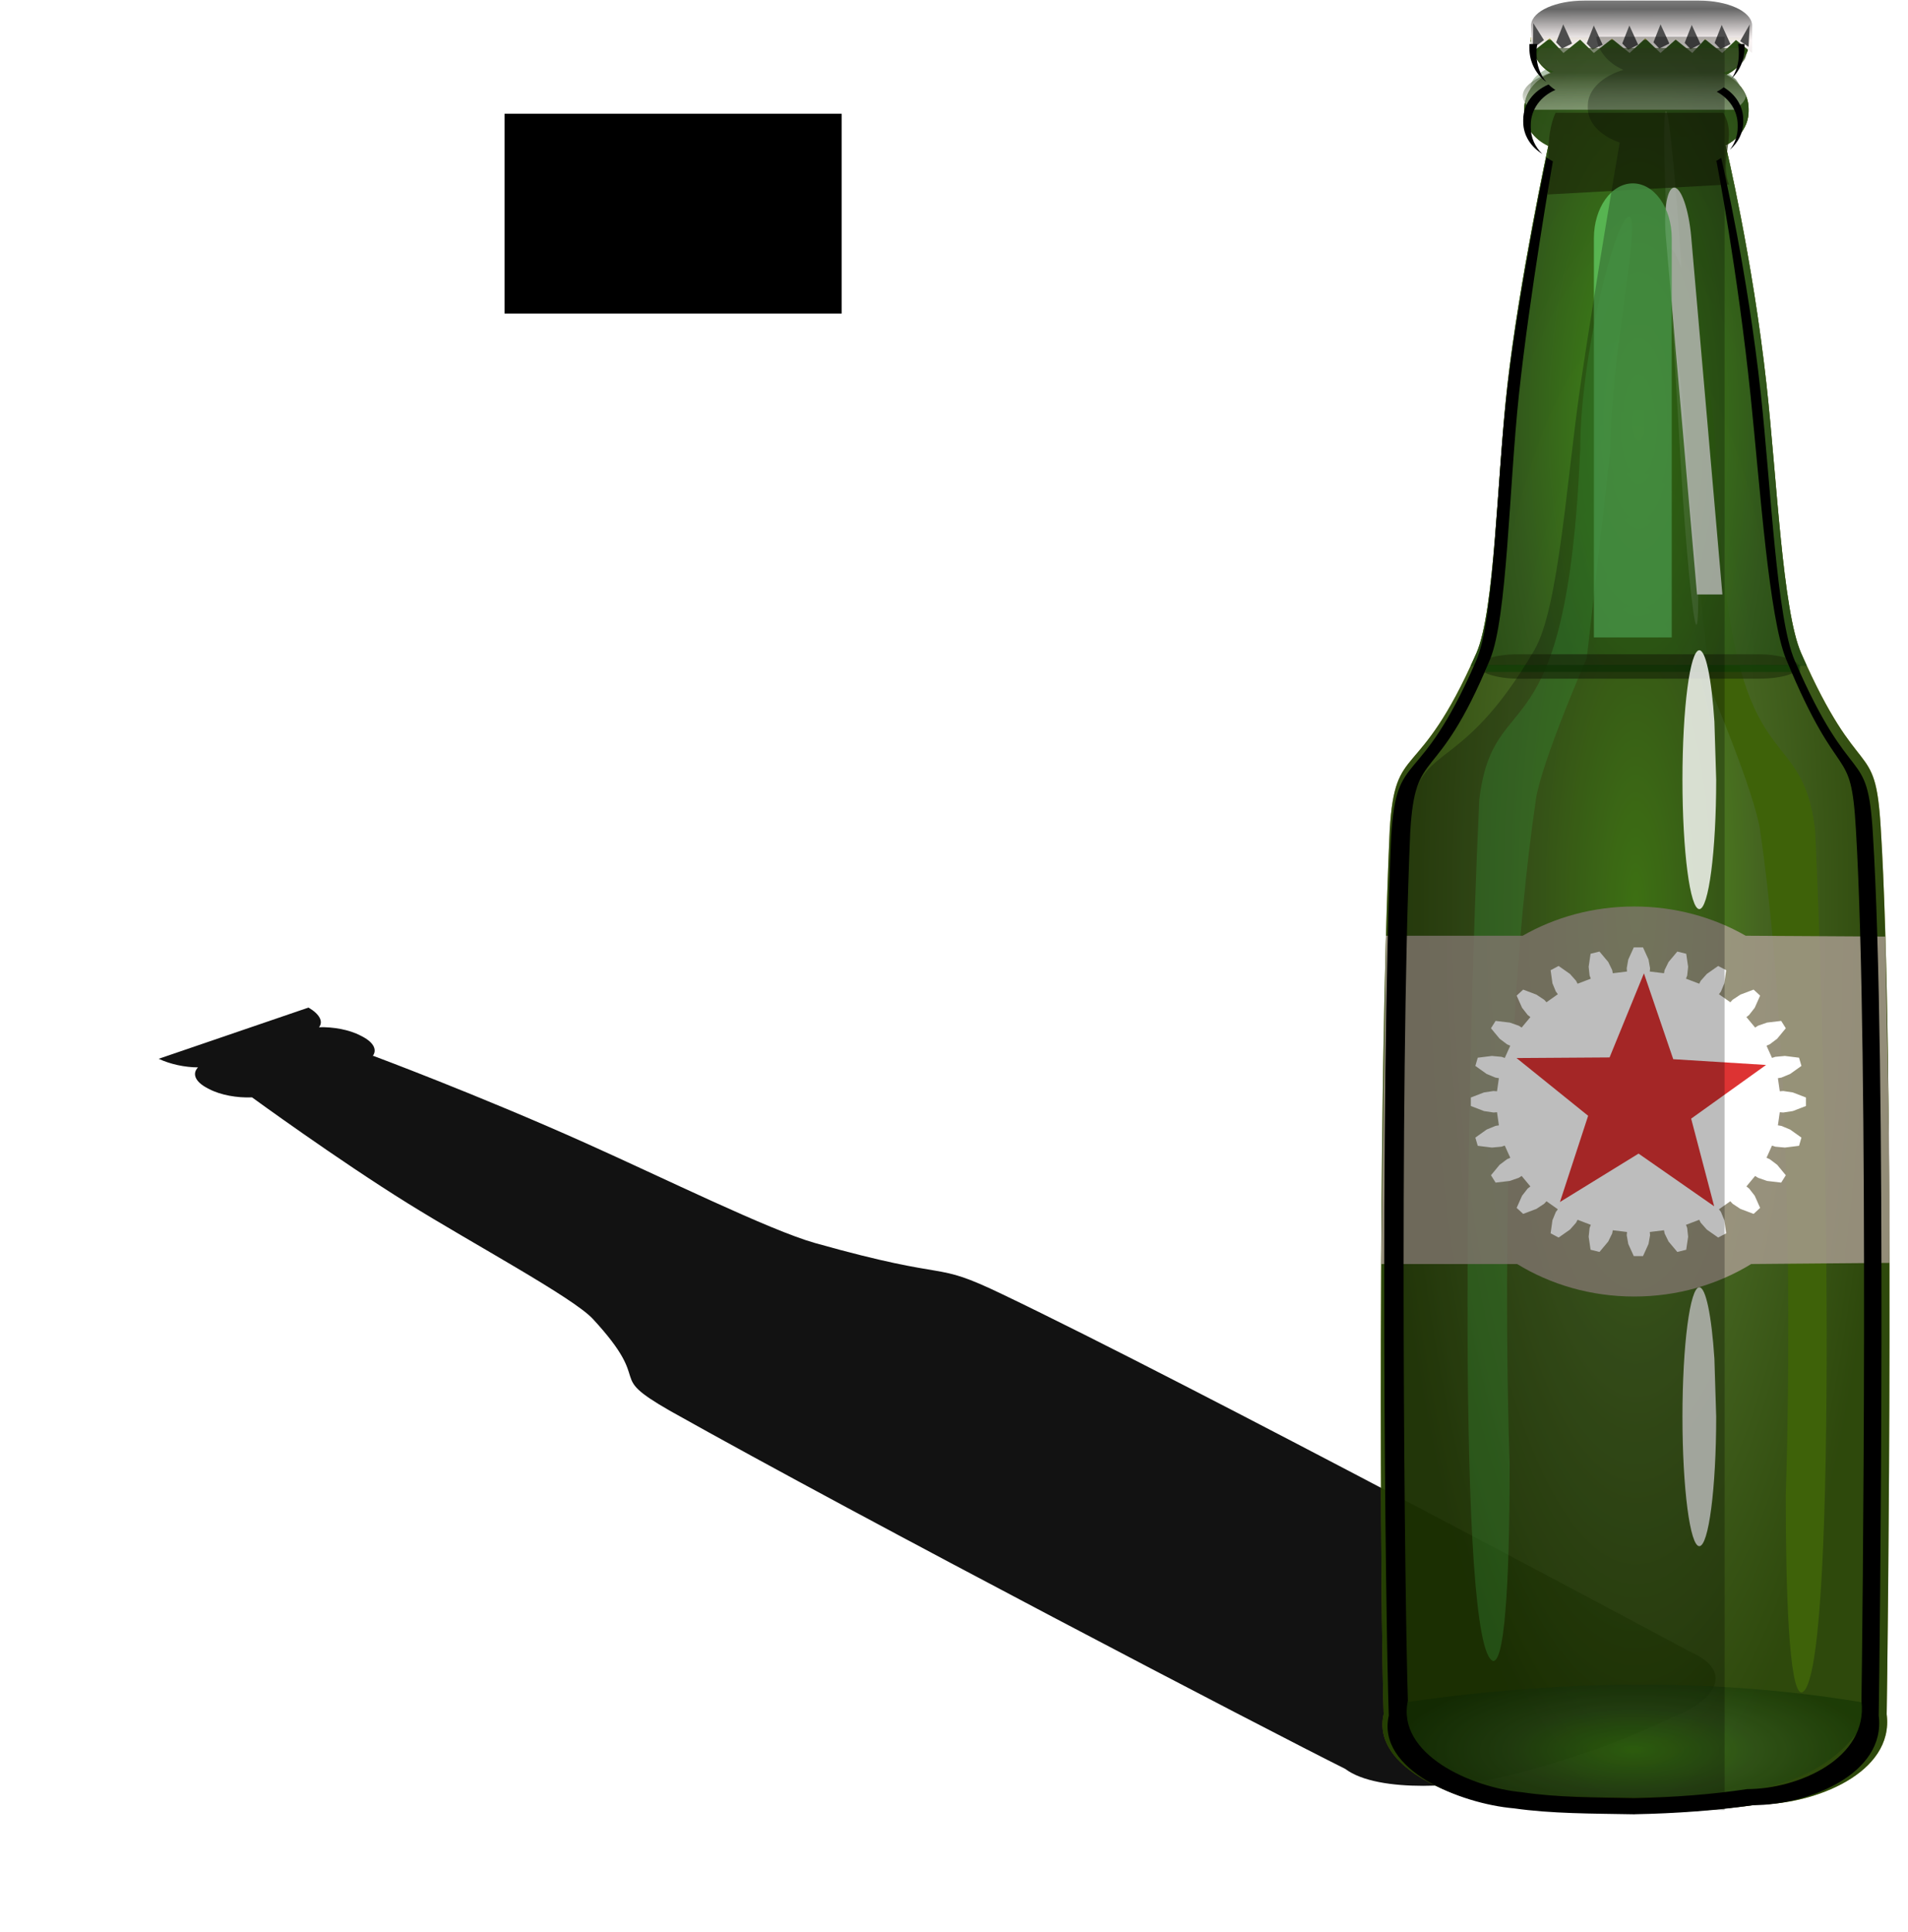 <?xml version="1.0" encoding="UTF-8"?>
<svg version="1.1" viewBox="0 0 917.08 928.32" xmlns="http://www.w3.org/2000/svg" xmlns:xlink="http://www.w3.org/1999/xlink">
<defs>
<linearGradient id="b">
<stop stop-color="#409614" offset="0"/>
<stop stop-color="#2f561c" offset=".5"/>
<stop stop-color="#133403" offset="1"/>
</linearGradient>
<filter id="w" x="-.027" y="-1.088" width="1.054" height="3.175" color-interpolation-filters="sRGB">
<feGaussianBlur stdDeviation="1.942"/>
</filter>
<filter id="v" x="-.04" y="-.152" width="1.08" height="1.305" color-interpolation-filters="sRGB">
<feGaussianBlur stdDeviation="4.793"/>
</filter>
<filter id="d" x="-.443" y="-.047" width="1.886" height="1.093" color-interpolation-filters="sRGB">
<feGaussianBlur stdDeviation="17.226"/>
</filter>
<filter id="u" x="-.908" y="-.074" width="2.817" height="1.148" color-interpolation-filters="sRGB">
<feGaussianBlur stdDeviation="10.623"/>
</filter>
<filter id="c" x="-1.633" y="-.057" width="4.266" height="1.114" color-interpolation-filters="sRGB">
<feGaussianBlur stdDeviation="14.217"/>
</filter>
<filter id="t" color-interpolation-filters="sRGB">
<feGaussianBlur stdDeviation="2.269"/>
</filter>
<filter id="s" x="-.11" y="-.738" width="1.22" height="2.476" color-interpolation-filters="sRGB">
<feGaussianBlur stdDeviation="7.908"/>
</filter>
<filter id="r" x="-.695" y="-.15" width="2.391" height="1.301" color-interpolation-filters="sRGB">
<feGaussianBlur stdDeviation="17.513"/>
</filter>
<filter id="q" x="-1.102" y="-.238" width="3.204" height="1.477" color-interpolation-filters="sRGB">
<feGaussianBlur stdDeviation="27.749"/>
</filter>
<filter id="p" color-interpolation-filters="sRGB">
<feGaussianBlur stdDeviation="6.183"/>
</filter>
<filter id="o" color-interpolation-filters="sRGB">
<feGaussianBlur stdDeviation="1.398"/>
</filter>
<filter id="a" x="-.368" y="-.225" width="1.735" height="1.449" color-interpolation-filters="sRGB">
<feGaussianBlur stdDeviation="1.685"/>
</filter>
<filter id="n" x="-.169" y="-.021" width="1.338" height="1.041" color-interpolation-filters="sRGB">
<feGaussianBlur stdDeviation="9.401"/>
</filter>
<filter id="m" x="-.076" y="-.173" width="1.151" height="1.347" color-interpolation-filters="sRGB">
<feGaussianBlur stdDeviation="3.904"/>
</filter>
<filter id="l" x="-.049" y="-.157" width="1.098" height="1.315" color-interpolation-filters="sRGB">
<feGaussianBlur stdDeviation="2.526"/>
</filter>
<filter id="k" x="-.101" y="-.187" width="1.203" height="1.374" color-interpolation-filters="sRGB">
<feGaussianBlur stdDeviation="37.307"/>
</filter>
<linearGradient id="j" x1="-187.5" x2="-187.5" y1="38.987" y2="38.987" gradientUnits="userSpaceOnUse">
<stop stop-color="#416e36" offset="0"/>
<stop stop-color="#416e36" stop-opacity="0" offset="1"/>
</linearGradient>
<radialGradient id="g" cx="-186.94" cy="492.29" r="143.66" gradientTransform="matrix(1,0,0,3.9,0,-1389.4)" gradientUnits="userSpaceOnUse" xlink:href="#b"/>
<radialGradient id="f" cx="-187.91" cy="1024.6" r="144.38" gradientTransform="matrix(1 -4.3926e-8 1.6975e-8 .386 -1.7392e-5 622.64)" gradientUnits="userSpaceOnUse" xlink:href="#b"/>
<radialGradient id="e" cx="-185.42" cy="408.18" r="143.66" gradientTransform="matrix(1,0,0,3.21,0,-1076)" gradientUnits="userSpaceOnUse" xlink:href="#b"/>
<linearGradient id="i" x1="-205.3" x2="-205.17" y1="-32.421" y2="3.579" gradientTransform="matrix(1.024 0 0 .915 5.022 3.358)" gradientUnits="userSpaceOnUse">
<stop stop-color="#808080" offset="0"/>
<stop stop-color="#666" offset=".2"/>
<stop stop-color="#fbf4f4" stop-opacity=".931" offset=".792"/>
<stop stop-color="#f3efef" offset="1"/>
</linearGradient>
<linearGradient id="h" x1="-186" x2="-186" y1="51.375" y2="-22.625" gradientTransform="matrix(1 0 0 .945 0 -.275)" gradientUnits="userSpaceOnUse">
<stop stop-color="#f1f6ec" stop-opacity=".703" offset="0"/>
<stop stop-color="#425133" offset=".414"/>
<stop stop-color="#233e09" offset="1"/>
</linearGradient>
</defs>
<g transform="translate(180.53 -121.68)">
<path transform="matrix(.848 -.035 0 .781 723.95 89.249)" d="m-976.66 649.25c6.6 3.683 14.98 5.942 22.291 6.283-3.412 3.678-1.71 8.703 5.192 12.946l1.106 0.68c6.489 3.99 15.859 6.223 24.321 6.203 0.194 0.162 48.353 40.429 88.257 69.141 36.872 26.53 93.724 62.201 104.92 75.845 35.581 43.369 6.091 33.352 43.525 58.374 111.41 72.902 340.73 212.91 382.91 237.6 18.879 16.204 68.259 14.076 91.51 8.392 17.221-3.394 33.028-8.664 50.201-13.947l-0.022-0.013c16.239-5.64 30.673-11.561 43.009-17.786 21.228-6.928 38.976-25.376 10.258-40.273-21.298-13.413-283.41-177.37-388.98-236.95-41.703-23.629-25.279-8.014-106.54-36.476-25.565-8.954-85.402-43.641-130.39-67.532-60.989-32.387-119.93-58.847-119.93-58.847l-0.342 0.112c2.576-3.595 0.686-8.246-5.771-12.216l-1.106-0.68c-6.294-3.869-15.286-6.095-23.543-6.207 2.495-3.3 0.425-8.021-5.971-12.359l-84.902 27.709z" fill-rule="evenodd" filter="url(#k)" opacity=".964"/>
<flowRoot fill="#000000" font-family="Bitstream Vera Sans" font-size="40px" xml:space="preserve">
      <flowRegion>
        <rect x="62" y="176.36" width="162" height="96"/>
      </flowRegion>
      <flowPara/>
    </flowRoot>
<g transform="matrix(.848 0 0 .781 764.36 141.52)">
<rect transform="matrix(1,0,0,1.165,0,-10.341)" x="-246.88" y="18.675" width="118.75" height="40.625" rx="35.057" ry="15.019" fill="url(#j)" fill-rule="evenodd" filter="url(#o)" opacity=".888"/>
<path d="m-246.72-2.312c0.121 9.425 4.759 17.575 11.594 21.906-8.974 3.848-15.156 12.222-15.156 21.969v1.562c0 9.164 5.48 17.103 13.594 21.219-0.067 0.338-16.63 84.344-23.125 146.97-6.001 57.866-7.117 139.23-17.625 165.19-33.398 82.501-46.004 53.027-49.125 108.91-6.854 163.95-5.33 486.33-3.406 544.03-7.143 33.56 43.332 54.549 74.375 57.406 21.724 3.341 45.012 3.173 69.625 3.656v-0.031c24.276-0.51 47.264-2.326 68.719-5.625 31.043 0 76.661-18.99 72.375-55.406 0.496-30.556 4.877-404.94-3.406-546.03-3.113-55.91-11.687-24.44-45.085-106.94-10.505-25.96-13.775-107.31-19.625-165.19-7.94-78.46-23.12-147.03-23.12-147.03h-0.5c8.046-4.133 13.469-12.038 13.469-21.156v-1.562c0-8.888-5.132-16.631-12.844-20.844 7.909-3.928 13.432-12.72 13.562-23.031h-124.28z" fill="#808000" fill-rule="evenodd" opacity=".8"/>
<path d="m-246.66-0.75c0.582 8.759 5.077 16.253 11.531 20.344-8.974 3.848-15.156 12.222-15.156 21.969v1.562c0 9.164 5.48 17.103 13.594 21.219-0.067 0.338-16.63 84.344-23.125 146.97-6.001 57.866-7.117 139.23-17.625 165.19-33.398 82.501-46.004 53.027-49.125 108.91-6.854 163.95-5.33 486.33-3.406 544.03-7.143 33.56 43.332 54.549 74.375 57.406 21.724 3.341 45.012 3.173 69.625 3.656v-0.031c24.276-0.51 47.264-2.326 68.719-5.625 31.043 0 76.661-18.99 72.375-55.406 0.496-30.556 4.877-404.94-3.406-546.03-3.113-55.91-11.687-24.44-45.085-106.94-10.505-25.96-13.775-107.31-19.625-165.19-7.94-78.46-23.12-147.03-23.12-147.03h-0.5c8.046-4.133 13.469-12.038 13.469-21.156v-1.562c0-8.888-5.132-16.631-12.844-20.844 7.512-3.731 12.869-11.828 13.5-21.469h-124.16z" fill="url(#g)" fill-rule="evenodd" opacity=".8"/>
<path transform="matrix(-1.007 0 0 .617 -365.3 45.812)" d="m-191 108.08c7.519 0-10.429 85.825-10.429 142.75l-13.429 128.68s-34.459 217.7-37.624 241.05c-23.276 171.65-6.09 254.78-6.09 254.78 0 56.921-1.767 121.32-9.286 121.32-20.784-5.942-27.145-195.33-19.631-369.91 59.711-226.07 16.319-141.29 61.605-382.08 0-56.921 14.203-121.19 34.884-136.59z" fill-opacity="0" filter="url(#t)"/>
<path transform="matrix(.948 0 0 .917 -10.403 117.87)" d="m-332.28 987.47c0.011 0.347 0.02 0.796 0.031 1.125 4.732 64.377 97.435 60.248 146 61.062 61.731-1.08 115.78-0.89 142.72-62.187-93.614-18.45-190.07-17.001-288.75 0z" fill="url(#f)" fill-rule="evenodd" filter="url(#v)" opacity=".8"/>
<rect transform="matrix(.69 0 .05 .918 -52.971 -7.731)" x="-178.57" y="55.219" width="10" height="344.29" rx="22.857" ry="102.75" fill="#fff" fill-rule="evenodd" filter="url(#u)" opacity=".8"/>
<path transform="matrix(-.971 0 0 1 -353.17 19.375)" d="m-191 108.08c7.519 0-10.429 85.825-10.429 142.75l-13.429 128.68s-25.684 63.745-28.85 87.087c-23.276 171.65-14.865 408.74-14.865 408.74 0 56.921-1.767 121.32-9.286 121.32-20.784-5.942-15.445-355.45-7.932-530.02 8.163-73.971 49.589-21.262 57.218-215.8 0-56.921 20.053-142.75 27.571-142.75z" fill="#3e6209" fill-rule="evenodd" filter="url(#d)"/>
<path d="m-216.53-25.406c-16.063 0-29.115 7.336-29.938 16.625h-0.031v20.107l10.498-10.22 7.734 10.22 9.391-9.391 7.734 9.391 10.22-9.944 9.944 9.944 8.839-10.22 8.563 10.22 8.563-9.391 9.391 9.391 7.182-9.668 9.668 9.668 7.734-9.115 9.103 9.115v-20.107h-0.031c-0.823-9.289-13.843-16.625-29.906-16.625h-64.656z" opacity="0"/>
<path d="m-246.66-0.75c0.582 8.759 5.077 16.253 11.531 20.344-8.974 3.848-15.156 12.222-15.156 21.969v1.562c0 9.164 5.48 17.103 13.594 21.219-0.067 0.338-16.63 84.344-23.125 146.97-6.001 57.866-7.117 139.23-17.625 165.19-1.116 2.758-2.211 5.36-3.281 7.875h190.59c-1.06-2.508-2.135-5.12-3.25-7.875-10.5-25.98-13.77-107.33-19.62-165.21-7.94-78.46-23.12-147.03-23.12-147.03h-0.5c8.046-4.133 13.469-12.038 13.469-21.156v-1.578c0-8.888-5.132-16.631-12.844-20.844 7.512-3.731 12.869-11.828 13.5-21.469h-124.16z" fill="url(#e)" fill-rule="evenodd" opacity=".8"/>
<path d="m-191 108.08c7.519 0-10.429 85.825-10.429 142.75l-13.429 128.68s-25.684 63.745-28.85 87.087c-23.276 171.65-14.865 408.74-14.865 408.74 0 56.921-1.767 121.32-9.286 121.32-20.784-5.942-15.445-355.45-7.932-530.02 8.163-73.971 49.589-21.262 57.218-215.8 0-56.921 20.053-142.75 27.571-142.75z" fill="#4abd48" fill-rule="evenodd" filter="url(#d)" opacity=".589"/>
<path d="m-216.3-25.044c-16.155 0-29.281 6.44-30.109 14.594h-0.031v17.652l10.559-8.972 7.778 8.972 9.445-8.244 7.778 8.244 10.278-8.729 10.001 8.729 8.889-8.972 8.612 8.972 8.612-8.244 9.445 8.244 7.223-8.487 9.723 8.487 7.778-8.002 9.155 8.002v-17.652h-0.031c-0.828-8.154-13.923-14.594-30.078-14.594h-65.027z" fill="url(#i)" fill-rule="evenodd"/>
<path transform="matrix(.899 0 0 -.878 -23.237 -4.849)" d="m-232.47-6.261 4.47 12.623 5.552-13.484-6.306-3.486-3.719 4.347z" fill="#4d4d4d" filter="url(#a)"/>
<path transform="matrix(.899 0 0 -.878 -5.913 -4.142)" d="m-232.47-6.261 4.47 12.623 5.552-13.484-6.306-3.486-3.719 4.347z" fill="#4d4d4d" filter="url(#a)"/>
<path transform="matrix(.899 0 0 -.878 14.24 -4.142)" d="m-232.47-6.261 4.47 12.623 5.552-13.484-6.306-3.486-3.719 4.347z" fill="#4d4d4d" filter="url(#a)"/>
<path transform="matrix(.899 0 0 -.878 31.917 -4.849)" d="m-232.47-6.261 4.47 12.623 5.552-13.484-6.306-3.486-3.719 4.347z" fill="#4d4d4d" filter="url(#a)"/>
<path transform="matrix(.899 0 0 -.878 49.595 -4.496)" d="m-232.47-6.261 4.47 12.623 5.552-13.484-6.306-3.486-3.719 4.347z" fill="#4d4d4d" filter="url(#a)"/>
<path transform="matrix(.899 0 0 -.878 66.566 -4.496)" d="m-232.47-6.261 4.47 12.623 5.552-13.484-6.306-3.486-3.719 4.347z" fill="#4d4d4d" filter="url(#a)"/>
<path transform="matrix(.899 0 0 -.878 81.415 -4.496)" d="m-232.87-5.053 6.046 11.818-0.754-15.763-5.292 3.945z" fill="#4d4d4d" filter="url(#a)"/>
<path transform="matrix(.899 0 0 -.878 -38.44 -5.203)" d="m-229.97 6.765 6.731-11.874-7.093-5.902 0.361 17.776z" fill="#4d4d4d" filter="url(#a)"/>
<rect transform="matrix(1.053 0 0 .584 10.841 194.45)" x="-272.86" y="312.93" width="172.86" height="25.714" rx="21.429" ry="25.714" fill="#1e300a" fill-rule="evenodd" filter="url(#s)" opacity=".8"/>
<rect transform="matrix(1.03,0,0,1,9.578,42)" x="-273.43" y="341.79" width="172.86" height="4.286" rx="0" ry="4.286" fill="#0d3f03" fill-rule="evenodd" filter="url(#w)" opacity=".8"/>
<path transform="matrix(1.021 0 -.079 .986 4.699 .316)" d="m-239.97 3.875c-1.32 1.503-2.03 3.086-2.03 4.719 0 3.714 3.637 7.168 9.875 10.031-9.873 3.85-15.875 8.947-15.875 14.531 0 3.301 2.119 6.417 5.875 9.219h112.25c3.756-2.802 5.875-5.918 5.875-9.219l-6.562-9.75c-2.037-1.426-4.487-2.76-7.281-3.969 7.42-3.016 11.84-6.759 11.84-10.843l-3.594-4.719h-110.38z" fill="url(#h)" fill-rule="evenodd" filter="url(#l)" opacity=".8"/>
<path transform="matrix(.847 0 0 -1.306 -27.494 99.331)" d="m-247.43 3.875c1.561 13.06-2.104 26.827 5.308 38.5h112.25c9.7-11.334-3.09-21.375 3.87-33.781l-121.43-4.719z" fill="#1a2505" fill-rule="evenodd" filter="url(#m)" opacity=".812"/>
<path transform="matrix(.238 0 .072 .896 -124.53 58.293)" d="m-182.03 35.438c-16.745 0-30.219 15.067-30.219 33.793v245.6h60.438v-245.6c0-18.726-13.474-33.793-30.219-33.793z" fill="#fff" fill-rule="evenodd" filter="url(#q)" opacity=".888"/>
<path transform="matrix(.73 0 0 1 -55.89 52)" d="m-182.03 35.438c-16.745 0-30.219 15.067-30.219 33.793v245.6h60.438v-245.6c0-18.726-13.474-33.793-30.219-33.793z" fill="#60c760" fill-rule="evenodd" filter="url(#r)" opacity=".888"/>
<path d="m-188 532.38c-23.202 0-44.86 6.597-63.219 18l-77.459-5e-3 -2.72 202.01 77.054-7e-3c19.004 12.632 41.814 20 66.344 20 24.529 0 47.34-7.368 66.344-20l78.356-0.707c0.608-70.363-1.582-136.85-2.305-200.78l-79.176-0.514c-18.359-11.403-40.017-18-63.219-18v8.7e-4z" fill="#ac9d93" fill-rule="evenodd" opacity=".8"/>
<path transform="matrix(1.013 0 0 1 .426 0)" d="m-244.62 1.688c-7e-3 0.271-0.031 0.54-0.031 0.812v1.656c0 8.674 3.738 16.286 9.469 20.875-3.391-4.462-5.469-10.408-5.469-16.969v-1.594c0-1.632 0.162-3.237 0.406-4.781h-4.375zm116.75 0c0.243 1.544 0.406 3.149 0.406 4.781v1.594c0 5.583-1.499 10.714-4.031 14.875 4.429-4.647 7.219-11.311 7.219-18.781v-1.656c0-0.273-0.024-0.542-0.031-0.812h-3.563zm-106.03 24.875c-8.422 3.92-14.188 12.089-14.188 21.594v1.531c0 8.111 4.221 15.268 10.688 19.625-4.015-4.246-6.469-9.973-6.469-16.281v-1.531c0-9.566 5.609-17.786 13.781-21.562-1.385-0.946-2.649-2.085-3.812-3.375zm97.969 1.75c-1.2 1.065-2.496 1.981-3.875 2.719 7.023 4.135 11.719 11.745 11.719 20.469v1.531c0 5.12-1.651 9.848-4.406 13.719 4.633-4.354 7.5-10.371 7.5-17.062v-1.531c0-8.237-4.302-15.506-10.938-19.844zm-99.125 43.125c-0.718 3.754-16.095 84.537-22.25 145.47-5.812 57.528-6.919 138.41-17.094 164.22-32.342 82.019-44.54 52.728-47.562 108.28-6.638 162.99-3.207 483.48-1.344 540.84-6.917 33.364 40.001 54.222 70.062 57.062 21.037 3.321 43.603 3.176 67.438 3.656v-0.031c23.508-0.507 45.755-2.314 66.531-5.594 30.061 0 74.244-18.89 70.094-55.094 0.48-30.378 4.74-402.58-3.281-542.84-3.023-55.553-11.346-24.262-43.688-106.28-10.175-25.804-13.331-106.68-19-164.22-7.365-74.757-21.049-139.81-22.188-145.16-0.964 0.746-1.988 1.468-3.062 2.062h0.469s11.836 67.3 19.062 144.31c5.331 56.81 10.307 136.62 19.875 162.09 30.412 80.974 36.22 50.124 39.062 104.97 7.543 138.48 3.545 505.92 3.094 535.91 3.903 35.742-35.639 54.375-63.906 54.375-19.537 3.238-40.488 5.03-62.594 5.531v0.031c-22.412-0.474-43.593-0.346-63.375-3.625-28.268-2.804-70.411-23.374-63.906-56.312-1.752-56.631-4.96-373.06 1.281-533.97 2.842-54.844 14.306-25.933 44.719-106.91 9.568-25.475 10.598-105.3 16.062-162.09 5.914-61.465 19.002-143.92 19.062-144.25-1.263-0.691-2.453-1.54-3.562-2.438v-1e-4z" fill-rule="evenodd" filter="url(#p)"/>
<path transform="matrix(.915 0 0 .267 -19.827 670.37)" d="m-132.99 659.1c0 164.73-4.678 298.27-10.449 298.27s-10.449-133.54-10.449-298.27 4.678-298.27 10.449-298.27c3.956 0 7.572 63.762 9.343 164.73" fill="#fff" fill-opacity=".802" fill-rule="evenodd" filter="url(#c)"/>
<g transform="matrix(1.148,0,0,1.148,-185.61,652.53)" fill="#fff">
<path d="m69.802-5.621 1.754-0.141 4.675 0.766 6.498 2.719v4.554l-6.498 2.719-4.675 0.766-1.754-0.141-0.923 7.016 1.73 0.317 4.317 1.95 5.574 4.308-1.179 4.4-6.981 0.944-4.714-0.47-1.657-0.59-2.708 6.537 1.589 0.755 3.666 3 4.268 5.604-2.277 3.945-6.987-0.895-4.432-1.674-1.448-0.999-4.308 5.614 1.34 1.14 2.764 3.847 2.673 6.518-3.221 3.221-6.518-2.673-3.847-2.764-1.14-1.34-5.614 4.308 0.999 1.448 1.674 4.432 0.895 6.987-3.945 2.277-5.604-4.268-3-3.666-0.755-1.589-6.537 2.708 0.59 1.657 0.47 4.714-0.944 6.981-4.4 1.179-4.308-5.574-1.95-4.317-0.317-1.73-7.016 0.923 0.141 1.754-0.766 4.675-2.719 6.498h-4.554l-2.719-6.498-0.766-4.675 0.141-1.754-7.016-0.923-0.317 1.73-1.95 4.317-4.308 5.574-4.4-1.179-0.944-6.981 0.47-4.714 0.59-1.657-6.537-2.708-0.755 1.589-3 3.666-5.604 4.268-3.945-2.277 0.895-6.987 1.674-4.432 0.999-1.448-5.614-4.308-1.14 1.34-3.847 2.764-6.518 2.673-3.221-3.221 2.673-6.518 2.764-3.847 1.34-1.14-4.308-5.614-1.448 0.999-4.432 1.674-6.987 0.895-2.277-3.945 4.268-5.604 3.666-3 1.589-0.755-2.708-6.537-1.657 0.59-4.714 0.47-6.981-0.944-1.179-4.4 5.574-4.308 4.317-1.95 1.73-0.317-0.923-7.016-1.754 0.141-4.675-0.766-6.498-2.719v-4.554l6.498-2.719 4.675-0.766 1.754 0.141 0.923-7.016-1.73-0.317-4.317-1.95-5.574-4.308 1.179-4.4 6.981-0.944 4.714 0.47 1.657 0.59 2.708-6.537-1.589-0.755-3.666-3-4.268-5.604 2.277-3.945 6.987 0.895 4.432 1.674 1.448 0.999 4.308-5.614-1.34-1.14-2.764-3.847-2.673-6.518 3.221-3.221 6.518 2.673 3.847 2.764 1.14 1.34 5.614-4.308-0.999-1.448-1.674-4.432-0.895-6.987 3.945-2.277 5.604 4.268 3 3.666 0.755 1.589 6.537-2.708-0.59-1.657-0.47-4.714 0.944-6.981 4.4-1.179 4.308 5.574 1.95 4.317 0.317 1.73 7.016-0.923-0.141-1.754 0.766-4.675 2.719-6.498h4.554l2.719 6.498 0.766 4.675-0.141 1.754 7.016 0.923 0.317-1.73 1.95-4.317 4.308-5.574 4.4 1.179 0.944 6.981-0.47 4.714-0.59 1.657 6.537 2.708 0.755-1.589 3-3.666 5.604-4.268 3.945 2.277-0.895 6.987-1.674 4.432-0.999 1.448 5.614 4.308 1.14-1.34 3.847-2.764 6.518-2.673 3.221 3.221-2.673 6.518-2.764 3.847-1.34 1.14 4.308 5.614 1.448-0.999 4.432-1.674 6.987-0.895 2.277 3.945-4.268 5.604-3.666 3-1.589 0.755 2.708 6.537 1.657-0.59 4.714-0.47 6.981 0.944 1.179 4.4-5.574 4.308-4.317 1.95-1.73 0.317z" fill="#fff"/>
</g>
<path transform="matrix(.484 .005 -.005 .511 -61.657 353.63)" d="m-160 712.36-89.184-62.56-91.456 59.189 31.939-104.15-84.554-68.689 108.92-1.809 39.199-101.64 35.379 103.03 108.78 5.871-87.058 65.487z" fill="#d40000" fill-rule="evenodd" opacity=".8"/>
<path transform="matrix(1.39,0,0,1,130.13,-2)" d="m-244.31-0.75c0.557 8.759 4.859 16.253 11.036 20.344-8.589 3.848-14.505 12.222-14.505 21.969v1.562c0 9.164 5.245 17.103 13.009 21.219-0.064 0.338-9.56 84.344-15.775 146.97-5.743 57.866-8.93 139.23-18.986 165.19-31.963 82.501-48.263 53.027-51.251 108.91-6.56 163.95-5.101 486.33-3.26 544.03-6.836 33.56 41.47 54.549 71.178 57.406 19.069 3.064 39.449 3.192 60.86 3.562v-1091.2h-52.307z" fill-opacity=".317" fill-rule="evenodd" filter="url(#n)" opacity=".9"/>
<path transform="matrix(.915 0 0 .267 -19.827 278.37)" d="m-132.99 659.1c0 164.73-4.678 298.27-10.449 298.27s-10.449-133.54-10.449-298.27 4.678-298.27 10.449-298.27c3.956 0 7.572 63.762 9.343 164.73" fill="#fff" fill-opacity=".802" fill-rule="evenodd" filter="url(#c)"/>
</g>
</g>
</svg>
